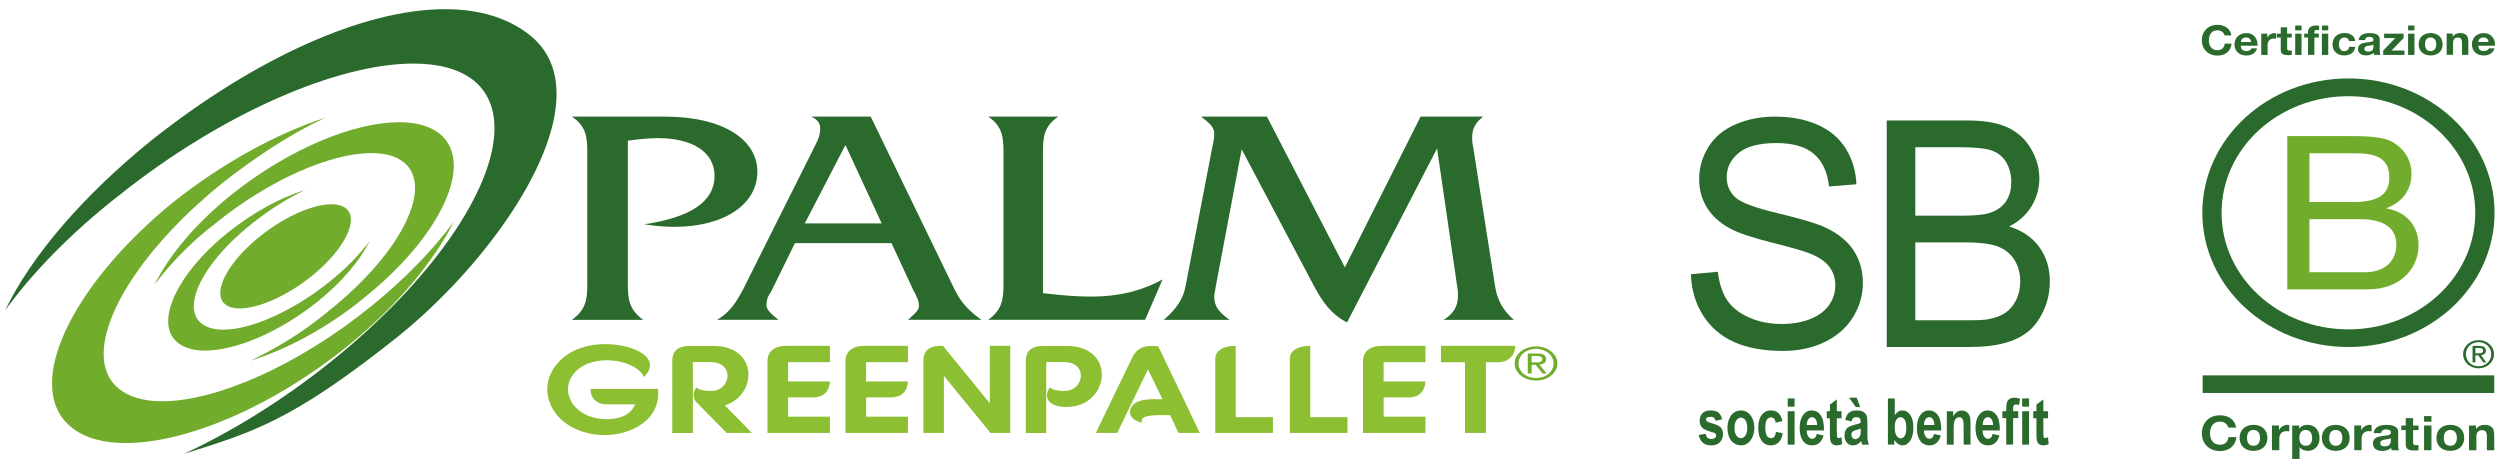 <?xml version="1.0" encoding="UTF-8"?> <svg xmlns="http://www.w3.org/2000/svg" xmlns:xlink="http://www.w3.org/1999/xlink" version="1.1" id="Livello_1" x="0px" y="0px" viewBox="0 0 711.5 133.23" style="enable-background:new 0 0 711.5 133.23;" xml:space="preserve"> <style type="text/css"> .st0{fill:#8DBF33;} .st1{fill:#DAD5AA;} .st2{fill:#72AC2D;} .st3{fill:#2B6A2D;} </style> <g> <g> <g> <g> <path id="SVGID_1_" class="st0" d="M168.11,110.68h19.15c0.97,8.57-7.41,13.21-15.36,13.14c-5.43-0.07-10.94-2.19-13.94-6.44 c-3.49-4.92-2.65-10.66,1.28-14.62c2.82-2.87,7.33-4.82,13.02-4.82c8.43,0,16.33,4.18,10.99,9.35 c-1.72-4.39-12.75-6.9-18.53-2.34c-6.49,5.13-2.12,14.34,7.94,14.34c3.97,0,6.97-1.35,8.08-4.21h-8.16 C169.48,115.07,167.89,112.84,168.11,110.68L168.11,110.68z M206.28,115.36l7.72,7.86h-7.19l-8.56-8.71 c-1.28-1.31-1.02-3.12,0-4.28c0.62,0.99,3.66,1.13,5.03,0.96c4.77-0.71,5.65-8.14-1.1-8.14h-4.99c0,6.73,0,13.46,0,20.18h-5.87 V102.8c0-2.58,1.32-4.35,4.9-4.35h6.75C215.94,98.43,215.55,112.56,206.28,115.36L206.28,115.36z M236.2,118.58v4.64h-17.78 v-20.5c0-2.73,2.16-4.28,5.07-4.28h12.71v4.64h-11.91v5.49h11.91c-0.13,2.2-1.28,4.53-4.85,4.53h-7.06v5.49h11.91V118.58z M258.4,118.58v4.64h-17.78v-20.5c0-2.73,2.16-4.28,5.07-4.28h12.71v4.64h-11.91v5.49h11.91c-0.13,2.2-1.28,4.53-4.85,4.53 h-7.06v5.49h11.91V118.58z M281.91,123.22l-13.28-16.25v16.25h-5.82v-21.03c0-1.98,1.5-3.75,4.59-3.75h0.97l13.33,16.32V98.44 h5.82v24.78H281.91L281.91,123.22z M303.54,115.82c-6.22,0-6.31-3.75-4.68-5.59c0.62,0.99,3.66,1.13,4.99,0.96 c4.77-0.71,5.65-8.14-1.1-8.14h-4.99c0,6.73,0,13.46,0,20.18h-5.82V102.8c0-2.58,1.32-4.35,4.85-4.35h6.8 C317.92,98.43,315.89,115.82,303.54,115.82L303.54,115.82z M335.4,123.22l-2.38-5.06c-3.49,0-8.96-0.35-7.99,2.16 c-4.28-0.99-4.1-4.11-1.99-5.56c1.99-1.38,5.21-1.13,7.81-1.13l-4.15-8.5c-3.71,7.65-5.52,11.4-8.74,18.09h-6.09l10.37-21.49 c1.19-2.48,3.35-3.72,7.41-3.15l11.83,24.64L335.4,123.22L335.4,123.22z M345.86,123.22c0-7.01,0-14.06,0-21.07 c0-2.34,2.29-3.75,5.82-3.72c0,6.76,0,13.53,0,20.29h10.59v4.5H345.86L345.86,123.22z M367.08,123.22c0-7.01,0-14.06,0-21.07 c0-2.34,2.29-3.75,5.82-3.72c0,6.76,0,13.53,0,20.29h10.59v4.5H367.08L367.08,123.22z M405.69,118.58v4.64h-17.78v-20.5 c0-2.73,2.16-4.28,5.07-4.28h12.71v4.64h-11.91v5.49h11.91c-0.13,2.2-1.28,4.53-4.85,4.53h-7.06v5.49h11.91V118.58z M426.43,103.11h-3.53v20.11h-5.96v-20.11h-6.84v-4.67h21.14C431.24,101.34,428.99,103.11,426.43,103.11L426.43,103.11z"></path> </g> </g> </g> <g> <path class="st1" d="M203.38,91c-0.01,0.01-0.02,0.02-0.04,0.03h0.01C203.36,91.02,203.37,91.01,203.38,91z"></path> </g> <path class="st2" d="M437.06,103.13c0.25,0,0.49-0.01,0.71-0.02c0.2-0.01,0.42-0.05,0.58-0.11c0.18-0.07,0.32-0.16,0.42-0.28 c0.11-0.13,0.15-0.3,0.15-0.53c0-0.19-0.04-0.35-0.14-0.45c-0.09-0.12-0.21-0.2-0.36-0.26c-0.15-0.07-0.3-0.11-0.5-0.14 c-0.19-0.01-0.37-0.02-0.56-0.02h-1.46v1.81H437.06z M437.54,100.61c0.84,0,1.46,0.13,1.87,0.4c0.41,0.28,0.62,0.68,0.62,1.22 c0,0.52-0.19,0.88-0.54,1.13c-0.37,0.23-0.8,0.38-1.34,0.42l2.03,2.5h-1.17l-1.94-2.44h-1.16v2.44h-1.11v-5.67H437.54z M432.56,105.07c0.24,0.51,0.59,0.96,1.04,1.33c0.44,0.37,0.97,0.66,1.59,0.88c0.6,0.21,1.27,0.3,1.97,0.3 c0.71,0,1.37-0.1,1.97-0.3c0.6-0.21,1.13-0.51,1.59-0.88c0.43-0.37,0.79-0.81,1.04-1.33c0.26-0.5,0.39-1.05,0.39-1.64 c0-0.6-0.13-1.13-0.39-1.63c-0.25-0.51-0.61-0.94-1.04-1.31c-0.46-0.36-0.99-0.65-1.59-0.87c-0.59-0.2-1.25-0.32-1.97-0.32 c-0.7,0-1.37,0.11-1.97,0.32c-0.62,0.21-1.15,0.5-1.59,0.87c-0.46,0.37-0.81,0.8-1.04,1.31c-0.26,0.5-0.38,1.04-0.38,1.63 C432.17,104.02,432.3,104.57,432.56,105.07 M431.55,101.51c0.33-0.58,0.77-1.08,1.31-1.53c0.55-0.44,1.21-0.76,1.95-1.02 c0.73-0.25,1.53-0.36,2.34-0.36c0.84,0,1.63,0.11,2.38,0.36c0.72,0.25,1.36,0.58,1.9,1.02c0.55,0.45,1,0.94,1.31,1.53 c0.34,0.59,0.49,1.24,0.49,1.93c0,0.7-0.15,1.34-0.49,1.92c-0.31,0.6-0.77,1.11-1.31,1.55c-0.54,0.45-1.18,0.78-1.9,1.03 c-0.75,0.24-1.53,0.36-2.38,0.36c-0.81,0-1.61-0.12-2.34-0.36c-0.74-0.25-1.39-0.58-1.95-1.03c-0.55-0.44-0.99-0.95-1.31-1.55 c-0.34-0.59-0.47-1.23-0.47-1.92C431.08,102.74,431.21,102.1,431.55,101.51"></path> <g> <g> <g> <g> <g> <path class="st2" d="M650.96,38.73h17.21c4.19,0,9.71,0,12.56,1.59c3.12,1.71,5.58,4.83,5.58,9.11c0,4.64-2.66,8.13-7.04,9.77 v0.12c5.85,1.1,9.04,5.13,9.04,10.51c0,6.41-4.99,12.52-14.42,12.52h-22.93L650.96,38.73L650.96,38.73z M657.27,57.49h12.64 c7.18,0,10.1-2.38,10.1-6.97c0-6.05-4.65-6.9-10.1-6.9h-12.64V57.49z M657.27,77.47h15.82c5.45,0,8.91-3.05,8.91-7.82 c0-5.68-4.99-7.27-10.31-7.27h-14.43v15.09H657.27z"></path> </g> </g> <g> <g> <path class="st3" d="M704.46,60.56c0,18.33-16.16,33.18-36.1,33.18c-19.93,0-36.1-14.86-36.1-33.18 c0-18.33,16.16-33.18,36.1-33.18S704.46,42.24,704.46,60.56z M668.36,22.32c-22.96,0-41.58,17.11-41.58,38.22 s18.62,38.22,41.58,38.22c22.97,0,41.59-17.11,41.59-38.22S691.33,22.32,668.36,22.32z"></path> </g> </g> <g> <g> <rect x="626.87" y="106.83" class="st3" width="82.99" height="5.01"></rect> <path class="st3" d="M705.33,100.54c0.18,0,0.35-0.01,0.51-0.02c0.15-0.01,0.3-0.04,0.42-0.09c0.13-0.06,0.23-0.13,0.3-0.23 c0.08-0.11,0.11-0.25,0.11-0.44c0-0.16-0.03-0.29-0.1-0.37c-0.06-0.1-0.15-0.17-0.26-0.21c-0.11-0.06-0.22-0.09-0.36-0.11 c-0.14-0.01-0.27-0.02-0.4-0.02h-1.05v1.5h0.83V100.54z M705.68,98.45c0.61,0,1.06,0.11,1.35,0.33 c0.29,0.23,0.45,0.56,0.45,1.01c0,0.43-0.14,0.73-0.39,0.93c-0.27,0.19-0.58,0.31-0.97,0.35l1.46,2.07h-0.85l-1.4-2.02h-0.84 v2.02h-0.8v-4.7h1.99V98.45z M702.08,102.15c0.17,0.43,0.42,0.79,0.75,1.1c0.32,0.31,0.7,0.55,1.15,0.73 c0.43,0.17,0.92,0.25,1.42,0.25c0.52,0,0.99-0.08,1.42-0.25c0.44-0.18,0.82-0.42,1.15-0.73c0.31-0.31,0.57-0.67,0.75-1.1 c0.19-0.41,0.28-0.87,0.28-1.35c0-0.49-0.09-0.93-0.28-1.35c-0.18-0.42-0.44-0.78-0.75-1.09c-0.33-0.3-0.71-0.54-1.15-0.72 c-0.43-0.17-0.91-0.26-1.42-0.26c-0.5,0-0.99,0.09-1.42,0.26c-0.45,0.18-0.83,0.42-1.15,0.72c-0.33,0.31-0.58,0.67-0.75,1.09 c-0.19,0.42-0.28,0.86-0.28,1.35C701.8,101.27,701.89,101.73,702.08,102.15 M701.35,99.2c0.24-0.48,0.55-0.89,0.95-1.26 c0.4-0.36,0.87-0.63,1.41-0.84c0.53-0.21,1.11-0.3,1.69-0.3c0.61,0,1.17,0.09,1.72,0.3c0.52,0.21,0.98,0.48,1.37,0.84 c0.4,0.37,0.73,0.78,0.95,1.26c0.24,0.49,0.35,1.02,0.35,1.6c0,0.58-0.11,1.11-0.35,1.59c-0.22,0.5-0.55,0.92-0.95,1.28 c-0.39,0.37-0.85,0.64-1.37,0.85c-0.54,0.2-1.11,0.3-1.72,0.3c-0.59,0-1.16-0.1-1.69-0.3c-0.53-0.21-1.01-0.48-1.41-0.85 c-0.4-0.36-0.71-0.78-0.95-1.28c-0.24-0.48-0.34-1.02-0.34-1.59C701.01,100.22,701.11,99.69,701.35,99.2"></path> </g> </g> <g> <g> <path class="st3" d="M634.15,121.69c-0.15-0.97-1.16-1.7-2.31-1.7c-2.09,0-2.87,1.63-2.87,3.34c0,1.62,0.79,3.25,2.87,3.25 c1.42,0,2.22-0.9,2.4-2.18h2.25c-0.24,2.42-2.06,3.97-4.65,3.97c-3.27,0-5.19-2.25-5.19-5.05c0-2.89,1.92-5.13,5.19-5.13 c2.32,0,4.28,1.25,4.56,3.5H634.15z"></path> <path class="st3" d="M641.34,120.91c2.41,0,3.97,1.47,3.97,3.71c0,2.23-1.55,3.7-3.97,3.7c-2.4,0-3.95-1.47-3.95-3.7 C637.39,122.38,638.94,120.91,641.34,120.91z M641.34,126.87c1.44,0,1.86-1.13,1.86-2.24c0-1.13-0.43-2.26-1.86-2.26 c-1.42,0-1.85,1.13-1.85,2.26C639.49,125.74,639.92,126.87,641.34,126.87z"></path> <path class="st3" d="M646.6,121.09h2v1.31h0.03c0.38-0.88,1.42-1.5,2.44-1.5c0.15,0,0.32,0.03,0.46,0.07v1.8 c-0.2-0.04-0.5-0.07-0.76-0.07c-1.54,0-2.08,1.02-2.08,2.26v3.16h-2.1L646.6,121.09L646.6,121.09z"></path> <path class="st3" d="M652.35,121.1h2v0.9h0.03c0.5-0.75,1.33-1.09,2.28-1.09c2.4,0,3.48,1.78,3.48,3.78 c0,1.88-1.12,3.63-3.36,3.63c-0.92,0-1.79-0.37-2.29-1.06h-0.03v3.35h-2.1v-9.51H652.35z M658.04,124.64 c0-1.12-0.49-2.27-1.83-2.27c-1.38,0-1.82,1.13-1.82,2.27c0,1.14,0.47,2.23,1.83,2.23 C657.59,126.87,658.04,125.78,658.04,124.64z"></path> <path class="st3" d="M664.75,120.91c2.41,0,3.97,1.47,3.97,3.71c0,2.23-1.56,3.7-3.97,3.7c-2.4,0-3.95-1.47-3.95-3.7 C660.8,122.38,662.35,120.91,664.75,120.91z M664.75,126.87c1.44,0,1.87-1.13,1.87-2.24c0-1.13-0.43-2.26-1.87-2.26 c-1.42,0-1.85,1.13-1.85,2.26C662.9,125.74,663.33,126.87,664.75,126.87z"></path> <path class="st3" d="M670.02,121.09h2v1.31h0.03c0.38-0.88,1.42-1.5,2.44-1.5c0.15,0,0.33,0.03,0.46,0.07v1.8 c-0.19-0.04-0.5-0.07-0.76-0.07c-1.54,0-2.07,1.02-2.07,2.26v3.16h-2.1L670.02,121.09L670.02,121.09z"></path> <path class="st3" d="M675.56,123.27c0.12-1.81,1.88-2.35,3.6-2.35c1.52,0,3.36,0.31,3.36,2v3.66c0,0.64,0.07,1.28,0.27,1.57 h-2.13c-0.07-0.22-0.13-0.45-0.15-0.68c-0.66,0.64-1.64,0.87-2.57,0.87c-1.45,0-2.6-0.67-2.6-2.11c0-1.59,1.3-1.97,2.6-2.13 c1.29-0.18,2.49-0.14,2.49-0.93c0-0.83-0.62-0.95-1.36-0.95c-0.8,0-1.32,0.3-1.39,1.06h-2.12V123.27z M680.42,124.69 c-0.36,0.29-1.1,0.3-1.75,0.41c-0.65,0.12-1.24,0.33-1.24,1.03c0,0.72,0.61,0.9,1.29,0.9c1.64,0,1.7-1.2,1.7-1.62V124.69z"></path> <path class="st3" d="M686.77,121.1h1.54v1.29h-1.54v3.48c0,0.66,0.18,0.82,0.89,0.82c0.22,0,0.43-0.01,0.65-0.05v1.51 c-0.36,0.05-0.82,0.07-1.23,0.07c-1.28,0-2.41-0.27-2.41-1.67v-4.15h-1.27v-1.29h1.27V119h2.1L686.77,121.1L686.77,121.1z"></path> <path class="st3" d="M691.99,120.01h-2.1v-1.59h2.1V120.01z M689.89,121.1h2.1v7.03h-2.1V121.1z"></path> <path class="st3" d="M697.35,120.91c2.41,0,3.97,1.47,3.97,3.71c0,2.23-1.56,3.7-3.97,3.7c-2.4,0-3.95-1.47-3.95-3.7 C693.41,122.38,694.96,120.91,697.35,120.91z M697.35,126.87c1.44,0,1.87-1.13,1.87-2.24c0-1.13-0.43-2.26-1.87-2.26 c-1.42,0-1.85,1.13-1.85,2.26C695.5,125.74,695.93,126.87,697.35,126.87z"></path> <path class="st3" d="M702.68,121.1h2v0.98h0.04c0.53-0.79,1.45-1.17,2.34-1.17c2.23,0,2.8,1.16,2.8,2.9v4.33h-2.1v-3.97 c0-1.16-0.37-1.73-1.35-1.73c-1.14,0-1.63,0.59-1.63,2.02v3.69h-2.1L702.68,121.1L702.68,121.1z"></path> </g> </g> <g> <g> <path class="st3" d="M632.87,9.5c-0.12-0.18-0.27-0.33-0.45-0.46s-0.38-0.24-0.6-0.31c-0.23-0.07-0.46-0.11-0.71-0.11 c-0.45,0-0.83,0.08-1.15,0.24c-0.31,0.16-0.57,0.37-0.76,0.64s-0.34,0.58-0.43,0.92c-0.09,0.34-0.13,0.7-0.13,1.07 c0,0.35,0.04,0.69,0.13,1.02s0.23,0.63,0.43,0.9c0.2,0.27,0.45,0.48,0.76,0.64s0.7,0.24,1.15,0.24c0.61,0,1.09-0.17,1.43-0.52 c0.34-0.34,0.55-0.8,0.63-1.36h1.94c-0.05,0.52-0.18,1-0.39,1.42s-0.49,0.78-0.84,1.08c-0.35,0.3-0.76,0.52-1.22,0.68 c-0.47,0.16-0.98,0.23-1.54,0.23c-0.7,0-1.32-0.11-1.88-0.33s-1.03-0.53-1.41-0.92c-0.38-0.39-0.68-0.85-0.88-1.38 s-0.31-1.09-0.31-1.7c0-0.62,0.1-1.2,0.31-1.74c0.2-0.53,0.5-1,0.88-1.4c0.38-0.4,0.85-0.71,1.41-0.94s1.18-0.34,1.88-0.34 c0.5,0,0.97,0.07,1.42,0.2c0.45,0.13,0.84,0.33,1.2,0.58c0.35,0.25,0.64,0.57,0.87,0.94s0.37,0.8,0.43,1.29h-1.94 C633.07,9.87,632.99,9.68,632.87,9.5z"></path> <path class="st3" d="M638.2,14.18c0.27,0.24,0.66,0.36,1.17,0.36c0.37,0,0.68-0.08,0.94-0.25s0.42-0.35,0.48-0.53h1.59 c-0.25,0.73-0.65,1.24-1.17,1.56c-0.53,0.31-1.16,0.47-1.91,0.47c-0.52,0-0.98-0.08-1.4-0.23c-0.42-0.15-0.77-0.37-1.06-0.65 s-0.51-0.62-0.67-1.01s-0.24-0.82-0.24-1.29c0-0.45,0.08-0.87,0.24-1.26s0.39-0.73,0.69-1.01c0.3-0.29,0.65-0.51,1.06-0.67 s0.87-0.25,1.37-0.25c0.56,0,1.05,0.1,1.47,0.3s0.76,0.47,1.02,0.8c0.27,0.34,0.46,0.72,0.58,1.15s0.16,0.88,0.13,1.35h-4.75 C637.78,13.55,637.92,13.94,638.2,14.18z M640.24,11c-0.22-0.22-0.55-0.33-0.99-0.33c-0.29,0-0.53,0.04-0.72,0.13 c-0.19,0.09-0.34,0.2-0.46,0.33c-0.11,0.13-0.19,0.27-0.24,0.42s-0.07,0.28-0.08,0.4h2.94 C640.61,11.53,640.46,11.21,640.24,11z"></path> <path class="st3" d="M645.28,9.58v1.12h0.02c0.08-0.19,0.2-0.36,0.34-0.52s0.31-0.3,0.5-0.41s0.39-0.2,0.6-0.26 c0.21-0.06,0.43-0.09,0.66-0.09c0.12,0,0.25,0.02,0.39,0.06v1.55c-0.08-0.02-0.19-0.03-0.31-0.04s-0.23-0.02-0.34-0.02 c-0.33,0-0.61,0.05-0.84,0.15c-0.23,0.1-0.41,0.24-0.55,0.42s-0.24,0.38-0.3,0.61s-0.09,0.49-0.09,0.76v2.73h-1.81V9.59 L645.28,9.58L645.28,9.58z"></path> <path class="st3" d="M652.24,9.58v1.11h-1.32v3c0,0.28,0.05,0.47,0.15,0.56c0.1,0.09,0.31,0.14,0.61,0.14 c0.1,0,0.2,0,0.29-0.01c0.09-0.01,0.18-0.02,0.27-0.04v1.29c-0.15,0.02-0.32,0.04-0.51,0.05c-0.19,0.01-0.37,0.01-0.55,0.01 c-0.28,0-0.55-0.02-0.8-0.05c-0.25-0.04-0.47-0.1-0.66-0.21c-0.19-0.1-0.34-0.25-0.45-0.43c-0.11-0.19-0.17-0.43-0.17-0.74 v-3.57H648V9.58h1.1V7.77h1.81v1.81L652.24,9.58L652.24,9.58z"></path> <path class="st3" d="M653.21,8.64V7.27h1.81v1.37H653.21z M655.02,9.58v6.05h-1.81V9.58H655.02z"></path> <path class="st3" d="M655.78,10.69V9.58h1.08V9.11c0-0.54,0.18-0.98,0.55-1.32c0.36-0.34,0.92-0.52,1.66-0.52 c0.16,0,0.32,0.01,0.48,0.02c0.16,0.01,0.32,0.02,0.47,0.03v1.24c-0.21-0.02-0.43-0.04-0.66-0.04c-0.25,0-0.42,0.05-0.53,0.16 c-0.11,0.11-0.16,0.28-0.16,0.53v0.36h1.25v1.11h-1.25v4.94h-1.81v-4.94L655.78,10.69L655.78,10.69z"></path> <path class="st3" d="M660.81,8.64V7.27h1.81v1.37H660.81z M662.62,9.58v6.05h-1.81V9.58H662.62z"></path> <path class="st3" d="M667.19,10.67c-0.29,0-0.53,0.06-0.73,0.18c-0.2,0.12-0.36,0.28-0.48,0.47s-0.21,0.4-0.26,0.63 c-0.05,0.23-0.08,0.46-0.08,0.68c0,0.22,0.03,0.44,0.08,0.67s0.13,0.43,0.25,0.61c0.11,0.18,0.27,0.33,0.46,0.45 c0.2,0.12,0.43,0.18,0.71,0.18c0.43,0,0.77-0.11,1-0.33s0.38-0.52,0.44-0.9h1.74c-0.12,0.8-0.46,1.42-1.02,1.84 s-1.28,0.63-2.15,0.63c-0.49,0-0.94-0.08-1.36-0.23c-0.41-0.15-0.76-0.36-1.05-0.64c-0.29-0.27-0.51-0.6-0.67-0.98 s-0.24-0.79-0.24-1.25c0-0.47,0.07-0.9,0.22-1.31c0.15-0.4,0.37-0.75,0.66-1.04s0.64-0.52,1.06-0.68 c0.42-0.16,0.89-0.25,1.43-0.25c0.39,0,0.77,0.05,1.13,0.14s0.68,0.24,0.97,0.43c0.28,0.19,0.52,0.43,0.69,0.71 c0.18,0.29,0.28,0.62,0.31,1.01h-1.77C668.41,11.02,667.97,10.67,667.19,10.67z"></path> <path class="st3" d="M671.28,11.44c0.03-0.39,0.13-0.71,0.32-0.97s0.42-0.46,0.71-0.62c0.29-0.16,0.61-0.27,0.97-0.33 c0.36-0.07,0.72-0.1,1.09-0.1c0.33,0,0.67,0.02,1.01,0.06s0.65,0.13,0.93,0.25c0.28,0.12,0.51,0.3,0.69,0.52 s0.27,0.52,0.27,0.88v3.15c0,0.27,0.02,0.53,0.05,0.78c0.03,0.25,0.09,0.44,0.18,0.56h-1.83c-0.03-0.09-0.06-0.19-0.08-0.29 c-0.02-0.1-0.04-0.2-0.04-0.3c-0.29,0.27-0.63,0.46-1.02,0.57s-0.79,0.16-1.2,0.16c-0.31,0-0.61-0.04-0.88-0.11 s-0.51-0.18-0.71-0.33c-0.2-0.15-0.36-0.34-0.48-0.56c-0.11-0.23-0.17-0.5-0.17-0.81c0-0.34,0.07-0.63,0.2-0.85 s0.3-0.4,0.51-0.53s0.45-0.23,0.71-0.3c0.27-0.07,0.54-0.12,0.81-0.16c0.27-0.04,0.54-0.07,0.8-0.09 c0.26-0.02,0.5-0.06,0.7-0.11s0.36-0.12,0.48-0.2c0.12-0.09,0.17-0.22,0.17-0.39c0-0.18-0.03-0.32-0.1-0.43 c-0.06-0.11-0.15-0.19-0.25-0.25c-0.11-0.06-0.23-0.1-0.37-0.12c-0.14-0.02-0.29-0.03-0.45-0.03c-0.36,0-0.64,0.07-0.84,0.21 s-0.32,0.37-0.36,0.7h-1.82V11.44z M675.46,12.67c-0.08,0.06-0.17,0.11-0.29,0.15s-0.24,0.06-0.37,0.09 c-0.13,0.02-0.27,0.04-0.41,0.06c-0.14,0.02-0.29,0.04-0.43,0.06s-0.27,0.05-0.4,0.09s-0.25,0.09-0.34,0.16 c-0.1,0.07-0.18,0.15-0.23,0.25c-0.06,0.1-0.09,0.23-0.09,0.39c0,0.15,0.03,0.27,0.09,0.37c0.06,0.1,0.14,0.18,0.24,0.24 c0.1,0.06,0.22,0.1,0.36,0.12c0.14,0.02,0.28,0.04,0.42,0.04c0.36,0,0.63-0.05,0.83-0.16c0.19-0.11,0.34-0.24,0.43-0.39 c0.09-0.15,0.15-0.31,0.17-0.46c0.02-0.16,0.03-0.28,0.03-0.37v-0.64H675.46z"></path> <path class="st3" d="M681.69,10.83h-3.17V9.58h5.55v1.25l-3.43,3.55h3.67v1.25h-6.05v-1.25L681.69,10.83z"></path> <path class="st3" d="M685.34,8.64V7.27h1.81v1.37H685.34z M687.15,9.58v6.05h-1.81V9.58H687.15z"></path> <path class="st3" d="M688.59,11.29c0.16-0.39,0.39-0.73,0.69-1.01s0.65-0.49,1.07-0.64s0.88-0.23,1.4-0.23 s0.99,0.08,1.41,0.23s0.78,0.37,1.08,0.64c0.3,0.28,0.53,0.61,0.69,1.01c0.16,0.39,0.24,0.83,0.24,1.32 c0,0.48-0.08,0.92-0.24,1.31s-0.39,0.72-0.69,1s-0.66,0.49-1.08,0.64c-0.42,0.15-0.89,0.22-1.41,0.22s-0.99-0.07-1.4-0.22 c-0.42-0.15-0.77-0.36-1.07-0.64s-0.53-0.61-0.69-1s-0.24-0.83-0.24-1.31C688.35,12.13,688.43,11.69,688.59,11.29z M690.23,13.32c0.05,0.23,0.14,0.44,0.26,0.62s0.29,0.33,0.49,0.44s0.46,0.16,0.76,0.16s0.56-0.05,0.77-0.16 s0.37-0.26,0.5-0.44c0.12-0.18,0.21-0.39,0.26-0.62s0.08-0.47,0.08-0.71s-0.03-0.48-0.08-0.71c-0.05-0.23-0.14-0.44-0.26-0.62 s-0.29-0.33-0.5-0.44s-0.46-0.17-0.77-0.17s-0.56,0.06-0.76,0.17s-0.37,0.26-0.49,0.44c-0.12,0.18-0.21,0.39-0.26,0.62 s-0.08,0.47-0.08,0.71C690.16,12.85,690.18,13.09,690.23,13.32z"></path> <path class="st3" d="M698.03,9.58v0.84h0.04c0.23-0.35,0.53-0.61,0.89-0.77s0.74-0.24,1.12-0.24c0.48,0,0.88,0.06,1.19,0.18 s0.55,0.29,0.73,0.5s0.3,0.48,0.38,0.78c0.07,0.31,0.11,0.65,0.11,1.02v3.72h-1.81v-3.42c0-0.5-0.08-0.87-0.25-1.12 s-0.47-0.37-0.9-0.37c-0.49,0-0.85,0.13-1.07,0.4c-0.22,0.27-0.33,0.71-0.33,1.33v3.17h-1.81V9.55h1.71V9.58z"></path> <path class="st3" d="M705.77,14.18c0.27,0.24,0.66,0.36,1.17,0.36c0.37,0,0.68-0.08,0.94-0.25s0.42-0.35,0.48-0.53h1.59 c-0.25,0.73-0.65,1.24-1.17,1.56c-0.53,0.31-1.16,0.47-1.91,0.47c-0.52,0-0.98-0.08-1.4-0.23c-0.42-0.15-0.77-0.37-1.06-0.65 s-0.51-0.62-0.67-1.01s-0.24-0.82-0.24-1.29c0-0.45,0.08-0.87,0.24-1.26s0.39-0.73,0.69-1.01c0.3-0.29,0.65-0.51,1.06-0.67 s0.87-0.25,1.37-0.25c0.56,0,1.05,0.1,1.47,0.3s0.76,0.47,1.02,0.8c0.27,0.34,0.46,0.72,0.58,1.15s0.16,0.88,0.13,1.35h-4.75 C705.35,13.55,705.5,13.94,705.77,14.18z M707.81,11c-0.22-0.22-0.55-0.33-0.99-0.33c-0.29,0-0.53,0.04-0.72,0.13 c-0.19,0.09-0.34,0.2-0.46,0.33c-0.11,0.13-0.19,0.27-0.24,0.42s-0.07,0.28-0.08,0.4h2.94 C708.18,11.53,708.03,11.21,707.81,11z"></path> </g> </g> </g> </g> <path class="st2" d="M74.06,67.2C67.01,72.82,62.7,79.22,62.7,83.38c0,1.36,0.46,2.48,1.44,3.26c0.98,0.78,2.39,1.15,4.09,1.15 c5.22,0,13.23-3.44,20.28-9.06c7.05-5.63,11.37-12.02,11.36-16.19c0-1.36-0.46-2.48-1.44-3.26s-2.39-1.15-4.1-1.15 C89.12,58.13,81.11,61.57,74.06,67.2z"></path> <path class="st2" d="M99.04,98.39c14.22-11.53,24.54-24.19,30.11-35.27c-5.86,7.91-13.66,16.05-23.42,23.96 c-20.86,16.91-44.22,27.12-59.56,27.12c-5.17,0-9.43-1.16-12.38-3.61c-2.93-2.37-4.31-5.79-4.29-9.94 c0.05-12.44,12.65-31.43,33.57-48.39c9.76-7.69,19.8-14.24,29.55-18.77c-13.94,4.52-29.28,12.89-43.5,24.19 c-21.53,17.62-34.33,37.65-34.31,51.5c0.01,5.16,1.8,9.47,5.59,12.48c3.71,3.01,9.02,4.43,15.38,4.43 C52.86,126.11,77.5,115.85,99.04,98.39z"></path> <path class="st3" d="M113.32,95.73c22.95-18.48,45.04-48.09,45.08-68.92c0.01-6.73-2.28-12.55-7.58-16.78 c-6.34-5.05-14.6-7.42-24.16-7.42c-23.21,0-54.06,13.96-83.57,37.33c-19.64,15.91-34.22,33-41.66,48.43 c7.74-10.68,18.75-22.08,32.44-32.76c29.33-23.4,62.2-37.52,83.78-37.52c7.1,0,12.98,1.53,17.11,4.76c4.06,3.3,5.98,8,5.97,13.67 c-0.02,17.21-17.73,43.42-47.04,66.8C80.3,114,66.02,122.78,52.33,129.19C71.66,123.03,82.67,120.18,113.32,95.73z"></path> <path class="st2" d="M103.54,84.83c16.15-12.88,25.64-27.57,25.61-37.73c-0.01-3.75-1.32-6.88-4.07-9.07 c-2.76-2.2-6.73-3.25-11.49-3.25c-12.81,0-31.34,7.57-47.47,20.43c-10.48,8.37-18.14,17.64-22.1,25.77 c4.25-5.65,9.92-11.76,17.29-17.41c15.5-12.54,32.92-20,44.38-20c3.83,0,6.99,0.83,9.19,2.59c2.2,1.75,3.24,4.27,3.24,7.31 c0.01,9.14-9.34,23.04-25.07,35.42c-7.08,5.88-14.74,10.4-21.82,13.79C81.43,99.52,93.05,93.42,103.54,84.83z"></path> <path class="st2" d="M105.24,68.55c-2.83,3.84-6.8,7.91-11.62,11.76C83,88.78,71.27,93.82,63.56,93.82 c-2.59,0-4.72-0.57-6.21-1.76s-2.2-2.88-2.2-4.93c-0.01-6.15,6.31-15.47,16.94-23.78c4.82-3.84,9.92-7.01,14.74-9.27 c-6.8,2.04-14.74,6.33-21.82,11.98c-10.77,8.59-17.15,18.5-17.15,25.34c0,2.52,0.86,4.63,2.69,6.09c1.87,1.55,4.57,2.29,7.81,2.29 c8.58,0,20.97-5.12,31.87-13.82C97.3,80.31,102.41,74.2,105.24,68.55z"></path> <g> <g> <g> <path class="st3" d="M331.2,91.03h18.74c-3.12-2.21-4.37-3.92-4.37-6.62c0-0.74,0.31-1.96,0.63-3.92l7.18-37.99L374,81.47 c2.5,4.66,5,8.09,9.37,10.29l25.62-49.51l5.93,40.69v1.47c0,2.7-1.25,4.9-4.06,6.62h19.99c-3.13-2.7-4.69-5.64-5.31-9.32 l-6.25-39.7c-0.31-1.22-0.31-2.21-0.31-2.94c0-2.45,0.93-4.17,3.13-5.88H404.3l-20.98,41.76l-0.18,0.35l-0.39,0.79l-0.41-0.79 l-0.18-0.35l-21.59-41.76h-18.74c2.49,1.96,3.75,2.94,3.75,4.9c0,1.22-0.31,2.7-0.63,4.17l-7.5,38.97 C336.82,84.9,334.95,87.84,331.2,91.03z"></path> <path class="st3" d="M215.55,48.87c0-9.07-9.68-15.68-26.24-15.68h-26.55c4.06,2.7,4.38,5.88,4.38,10.05v37.5 c0,4.41-0.31,7.35-4.38,10.29h20.3c-4.06-2.94-4.37-5.88-4.37-10.29V40.05c3.44-0.49,6.25-0.74,8.43-0.74 c10.31,0,16.24,4.17,16.24,10.78c0,7.11-6.56,11.77-19.99,13.73c2.82,0.49,5.94,0.74,8.43,0.74 C206.49,64.56,215.55,57.94,215.55,48.87z"></path> <path class="st3" d="M253.73,69.21l6.25,13.48c0.94,1.72,1.56,2.94,1.56,4.41c0,1.22-1.25,2.2-3.12,3.92h20.93 c-5-3.43-6.56-6.37-8.12-9.56L247.8,33.18h-16.87c1.88,0.98,2.5,1.96,2.5,3.43c0,1.23-0.31,2.7-1.25,4.41l-20.61,41.17 c-2.19,4.17-4.06,6.86-7.5,8.83h17.49c-2.18-1.72-3.44-2.94-3.44-4.17c0-1.22,0.31-2.45,1.25-3.68l6.87-13.97h27.49V69.21z M240.61,41.27l10.31,22.3h-1.07h-0.07h-19.56h-0.09h-1.08L240.61,41.27z"></path> <path class="st3" d="M330.88,79.51c-6.24,3.43-12.8,4.9-20.3,4.9c-3.44,0-7.81-0.25-13.75-0.98v-40.2 c0-4.17,0.31-7.36,4.38-10.05h-19.99c4.06,2.7,4.37,5.88,4.37,10.05v37.5c0,4.41-0.31,7.35-4.37,10.29h44.67L330.88,79.51z"></path> </g> </g> </g> <g> <g> <g> <path class="st3" d="M481.24,78.04l7.67-0.7c0.36,3.23,1.21,5.87,2.54,7.94c1.33,2.07,3.39,3.74,6.19,5.01 c2.79,1.28,5.94,1.91,9.43,1.91c3.1,0,5.84-0.48,8.22-1.45c2.38-0.97,4.14-2.29,5.3-3.98s1.74-3.53,1.74-5.52 c0-2.02-0.56-3.79-1.68-5.3c-1.12-1.51-2.96-2.78-5.54-3.8c-1.65-0.67-5.3-1.72-10.94-3.14c-5.65-1.42-9.6-2.76-11.87-4.02 c-2.94-1.61-5.12-3.61-6.56-6s-2.16-5.06-2.16-8.03c0-3.25,0.88-6.3,2.64-9.13c1.76-2.83,4.33-4.98,7.72-6.44 c3.38-1.47,7.14-2.2,11.28-2.2c4.56,0,8.58,0.77,12.06,2.31s6.16,3.8,8.03,6.79c1.87,2.99,2.88,6.38,3.02,10.16l-7.8,0.62 c-0.42-4.07-1.84-7.15-4.26-9.24c-2.42-2.08-5.99-3.12-10.71-3.12c-4.92,0-8.51,0.95-10.76,2.84 c-2.25,1.89-3.38,4.17-3.38,6.84c0,2.32,0.8,4.22,2.39,5.72c1.57,1.5,5.65,3.03,12.27,4.6c6.61,1.57,11.15,2.94,13.61,4.11 c3.58,1.73,6.22,3.92,7.93,6.57c1.7,2.65,2.56,5.71,2.56,9.17c0,3.43-0.94,6.66-2.81,9.7c-1.87,3.03-4.56,5.39-8.07,7.08 c-3.51,1.69-7.46,2.53-11.85,2.53c-5.56,0-10.22-0.85-13.98-2.55c-3.76-1.7-6.71-4.26-8.85-7.67 C482.48,86.22,481.36,82.35,481.24,78.04z"></path> <path class="st3" d="M536.96,98.76V34.29h23.06c4.7,0,8.46,0.65,11.3,1.96c2.84,1.3,5.06,3.31,6.67,6.03 c1.61,2.71,2.41,5.55,2.41,8.51c0,2.76-0.71,5.35-2.14,7.78s-3.58,4.4-6.46,5.89c3.72,1.14,6.58,3.09,8.58,5.85s3,6.01,3,9.76 c0,3.02-0.61,5.83-1.82,8.42c-1.22,2.6-2.72,4.6-4.51,6c-1.79,1.41-4.03,2.47-6.73,3.19c-2.7,0.72-6,1.08-9.92,1.08 L536.96,98.76L536.96,98.76z M545.1,61.38h13.29c3.61,0,6.19-0.25,7.76-0.75c2.07-0.64,3.63-1.72,4.68-3.21 c1.05-1.5,1.57-3.37,1.57-5.63c0-2.14-0.49-4.02-1.47-5.65s-2.38-2.74-4.19-3.34c-1.82-0.6-4.93-0.9-9.35-0.9H545.1V61.38z M545.1,91.15h15.31c2.63,0,4.47-0.1,5.53-0.31c1.87-0.35,3.44-0.94,4.7-1.76s2.29-2.02,3.1-3.58 c0.81-1.57,1.22-3.38,1.22-5.43c0-2.4-0.59-4.49-1.76-6.27c-1.17-1.77-2.8-3.02-4.89-3.74c-2.08-0.72-5.08-1.08-8.99-1.08 H545.1V91.15z"></path> </g> </g> <g> <path class="st3" d="M483.45,123.82l1.97-0.39c0.08,0.49,0.25,0.86,0.51,1.12c0.26,0.25,0.61,0.38,1.08,0.38 c0.51,0,0.89-0.12,1.14-0.36c0.17-0.17,0.26-0.39,0.26-0.67c0-0.19-0.05-0.35-0.14-0.47c-0.1-0.12-0.32-0.23-0.66-0.33 c-1.58-0.45-2.59-0.86-3.01-1.23c-0.59-0.51-0.88-1.23-0.88-2.14c0-0.82,0.25-1.52,0.76-2.08s1.29-0.84,2.36-0.84 c1.01,0,1.77,0.21,2.26,0.64s0.83,1.05,1.02,1.88l-1.85,0.44c-0.08-0.37-0.23-0.65-0.45-0.85c-0.22-0.2-0.54-0.3-0.95-0.3 c-0.52,0-0.89,0.09-1.11,0.28c-0.15,0.13-0.22,0.3-0.22,0.51c0,0.18,0.07,0.33,0.2,0.46c0.18,0.17,0.79,0.4,1.83,0.71 c1.04,0.3,1.77,0.68,2.19,1.12c0.41,0.45,0.61,1.07,0.61,1.87c0,0.87-0.28,1.62-0.85,2.25c-0.57,0.63-1.41,0.94-2.52,0.94 c-1.01,0-1.81-0.26-2.4-0.79C484.02,125.44,483.63,124.72,483.45,123.82z"></path> <path class="st3" d="M491.64,121.65c0-0.84,0.16-1.65,0.48-2.43s0.78-1.38,1.36-1.79c0.59-0.41,1.25-0.62,1.97-0.62 c1.12,0,2.04,0.47,2.76,1.4c0.72,0.93,1.08,2.12,1.08,3.54c0,1.44-0.36,2.63-1.09,3.58c-0.72,0.95-1.63,1.42-2.73,1.42 c-0.68,0-1.33-0.2-1.94-0.59c-0.62-0.39-1.09-0.97-1.41-1.73C491.8,123.67,491.64,122.74,491.64,121.65z M493.65,121.78 c0,0.94,0.17,1.67,0.52,2.17c0.35,0.5,0.78,0.75,1.29,0.75c0.51,0,0.94-0.25,1.29-0.75s0.52-1.23,0.52-2.19 c0-0.93-0.17-1.65-0.52-2.15c-0.35-0.5-0.78-0.75-1.29-0.75c-0.51,0-0.94,0.25-1.29,0.75 C493.82,120.11,493.65,120.84,493.65,121.78z"></path> <path class="st3" d="M507.29,119.84l-1.93,0.45c-0.07-0.5-0.21-0.87-0.44-1.12s-0.53-0.38-0.9-0.38c-0.49,0-0.88,0.22-1.17,0.65 s-0.44,1.16-0.44,2.17c0,1.13,0.15,1.93,0.44,2.39c0.3,0.47,0.69,0.7,1.19,0.7c0.37,0,0.68-0.14,0.91-0.41 c0.24-0.27,0.4-0.74,0.5-1.4l1.93,0.42c-0.2,1.13-0.58,1.99-1.15,2.57c-0.57,0.58-1.33,0.87-2.28,0.87 c-1.08,0-1.95-0.44-2.59-1.32s-0.97-2.09-0.97-3.65c0-1.57,0.32-2.79,0.97-3.67c0.65-0.87,1.52-1.31,2.63-1.31 c0.9,0,1.62,0.25,2.15,0.75C506.67,118.06,507.06,118.82,507.29,119.84z"></path> <path class="st3" d="M508.78,115.73v-2.33h1.96v2.33H508.78z M508.78,126.54v-9.51h1.96v9.51H508.78z"></path> <path class="st3" d="M517.04,123.51l1.95,0.42c-0.25,0.92-0.65,1.62-1.19,2.1s-1.22,0.72-2.03,0.72c-1.29,0-2.24-0.54-2.86-1.62 c-0.49-0.87-0.73-1.96-0.73-3.28c0-1.58,0.32-2.81,0.96-3.7s1.45-1.34,2.44-1.34c1.1,0,1.97,0.47,2.61,1.4s0.94,2.37,0.91,4.3 h-4.91c0.01,0.75,0.17,1.33,0.47,1.74c0.3,0.42,0.68,0.62,1.13,0.62c0.31,0,0.57-0.11,0.77-0.32 C516.78,124.33,516.93,123.99,517.04,123.51z M517.15,120.96c-0.01-0.73-0.16-1.28-0.44-1.66s-0.62-0.57-1.02-0.57 c-0.43,0-0.78,0.2-1.06,0.6c-0.28,0.4-0.42,0.94-0.41,1.63H517.15z"></path> <path class="st3" d="M524.1,117.02v2.01h-1.34v3.83c0,0.78,0.01,1.23,0.04,1.36c0.03,0.13,0.08,0.23,0.17,0.32 c0.09,0.08,0.2,0.13,0.33,0.13c0.18,0,0.44-0.08,0.79-0.24l0.17,1.95c-0.46,0.25-0.97,0.38-1.55,0.38 c-0.35,0-0.67-0.08-0.96-0.23c-0.28-0.15-0.49-0.35-0.62-0.59s-0.22-0.57-0.28-0.98c-0.04-0.29-0.06-0.88-0.06-1.77v-4.15h-0.9 v-2.01h0.9v-1.89l1.97-1.47v3.36L524.1,117.02L524.1,117.02z"></path> <path class="st3" d="M526.93,119.93l-1.78-0.41c0.2-0.92,0.54-1.6,1.03-2.04c0.49-0.44,1.21-0.66,2.18-0.66 c0.88,0,1.53,0.13,1.95,0.4c0.43,0.27,0.73,0.6,0.9,1.01c0.17,0.41,0.26,1.16,0.26,2.25l-0.02,2.94c0,0.84,0.03,1.45,0.09,1.85 s0.18,0.82,0.35,1.28h-1.94c-0.05-0.17-0.11-0.41-0.19-0.74c-0.03-0.15-0.06-0.25-0.07-0.3c-0.33,0.42-0.69,0.73-1.07,0.94 s-0.79,0.31-1.22,0.31c-0.76,0-1.36-0.27-1.8-0.8s-0.66-1.2-0.66-2.02c0-0.54,0.1-1.02,0.3-1.44s0.48-0.74,0.84-0.97 c0.36-0.22,0.88-0.42,1.56-0.59c0.92-0.22,1.55-0.43,1.91-0.62v-0.25c0-0.48-0.09-0.83-0.28-1.03 c-0.19-0.21-0.54-0.31-1.05-0.31c-0.35,0-0.62,0.09-0.82,0.26C527.21,119.17,527.05,119.48,526.93,119.93z M529.41,115.86h-1.24 l-1.93-2.68h2.2L529.41,115.86z M529.55,121.97c-0.25,0.11-0.65,0.24-1.19,0.39c-0.54,0.15-0.9,0.3-1.07,0.44 c-0.26,0.23-0.38,0.53-0.38,0.89c0,0.35,0.1,0.66,0.31,0.91c0.2,0.26,0.47,0.39,0.78,0.39c0.35,0,0.69-0.15,1.01-0.45 c0.24-0.23,0.39-0.5,0.47-0.83c0.05-0.22,0.08-0.62,0.08-1.23v-0.51H529.55z"></path> <path class="st3" d="M537.3,126.54v-13.13h1.96v4.73c0.6-0.88,1.32-1.33,2.15-1.33c0.9,0,1.65,0.42,2.24,1.26 c0.59,0.84,0.89,2.04,0.89,3.61c0,1.62-0.3,2.88-0.9,3.75c-0.6,0.88-1.33,1.32-2.2,1.32c-0.42,0-0.84-0.14-1.25-0.41 s-0.77-0.67-1.06-1.2v1.4H537.3z M539.25,121.57c0,0.99,0.12,1.71,0.36,2.19c0.34,0.67,0.79,1,1.35,1c0.43,0,0.8-0.24,1.11-0.71 c0.3-0.47,0.46-1.22,0.46-2.24c0-1.09-0.15-1.87-0.46-2.35s-0.7-0.72-1.18-0.72c-0.47,0-0.86,0.23-1.17,0.7 C539.4,119.91,539.25,120.62,539.25,121.57z"></path> <path class="st3" d="M550.41,123.51l1.95,0.42c-0.25,0.92-0.65,1.62-1.19,2.1s-1.22,0.72-2.03,0.72c-1.29,0-2.24-0.54-2.86-1.62 c-0.49-0.87-0.73-1.96-0.73-3.28c0-1.58,0.32-2.81,0.96-3.7s1.45-1.34,2.44-1.34c1.1,0,1.97,0.47,2.61,1.4s0.94,2.37,0.91,4.3 h-4.91c0.01,0.75,0.17,1.33,0.47,1.74c0.3,0.42,0.68,0.62,1.13,0.62c0.31,0,0.57-0.11,0.77-0.32 C550.14,124.33,550.3,123.99,550.41,123.51z M550.52,120.96c-0.01-0.73-0.16-1.28-0.44-1.66s-0.62-0.57-1.02-0.57 c-0.43,0-0.78,0.2-1.06,0.6c-0.28,0.4-0.42,0.94-0.41,1.63H550.52z"></path> <path class="st3" d="M560.81,126.54h-1.96v-4.86c0-1.03-0.04-1.69-0.13-1.99c-0.08-0.3-0.22-0.54-0.41-0.7 c-0.19-0.17-0.42-0.25-0.68-0.25c-0.34,0-0.64,0.12-0.91,0.36s-0.45,0.56-0.55,0.95s-0.15,1.12-0.15,2.19v4.31h-1.96v-9.51h1.82 v1.4c0.65-1.07,1.46-1.61,2.44-1.61c0.43,0,0.83,0.1,1.19,0.3c0.36,0.2,0.63,0.46,0.81,0.77s0.31,0.66,0.38,1.06 c0.07,0.39,0.11,0.96,0.11,1.69V126.54z"></path> <path class="st3" d="M567.09,123.51l1.95,0.42c-0.25,0.92-0.65,1.62-1.19,2.1s-1.22,0.72-2.03,0.72c-1.29,0-2.24-0.54-2.86-1.62 c-0.49-0.87-0.73-1.96-0.73-3.28c0-1.58,0.32-2.81,0.96-3.7s1.45-1.34,2.44-1.34c1.1,0,1.97,0.47,2.61,1.4s0.94,2.37,0.91,4.3 h-4.91c0.01,0.75,0.17,1.33,0.47,1.74c0.3,0.42,0.68,0.62,1.13,0.62c0.31,0,0.57-0.11,0.77-0.32 C566.83,124.33,566.99,123.99,567.09,123.51z M567.21,120.96c-0.01-0.73-0.16-1.28-0.44-1.66s-0.62-0.57-1.02-0.57 c-0.43,0-0.78,0.2-1.06,0.6c-0.28,0.4-0.42,0.94-0.41,1.63H567.21z"></path> <path class="st3" d="M569.89,117.02h1.09v-0.72c0-0.8,0.07-1.4,0.2-1.79s0.38-0.72,0.73-0.96c0.36-0.25,0.81-0.37,1.35-0.37 c0.56,0,1.11,0.11,1.64,0.32l-0.27,1.76c-0.31-0.1-0.61-0.14-0.9-0.14c-0.28,0-0.49,0.09-0.61,0.26s-0.19,0.5-0.19,0.98v0.67 h1.47v1.98h-1.47v7.53h-1.96v-7.53h-1.09v-1.99H569.89z"></path> <path class="st3" d="M575.51,115.73v-2.33h1.96v2.33H575.51z M575.51,126.54v-9.51h1.96v9.51H575.51z"></path> <path class="st3" d="M582.88,117.02v2.01h-1.34v3.83c0,0.78,0.01,1.23,0.04,1.36c0.03,0.13,0.08,0.23,0.17,0.32 c0.09,0.08,0.2,0.13,0.33,0.13c0.18,0,0.44-0.08,0.79-0.24l0.17,1.95c-0.46,0.25-0.97,0.38-1.55,0.38 c-0.35,0-0.67-0.08-0.96-0.23c-0.28-0.15-0.49-0.35-0.62-0.59s-0.22-0.57-0.28-0.98c-0.04-0.29-0.06-0.88-0.06-1.77v-4.15h-0.9 v-2.01h0.9v-1.89l1.97-1.47v3.36L582.88,117.02L582.88,117.02z"></path> </g> </g> </g> </g> </svg> 